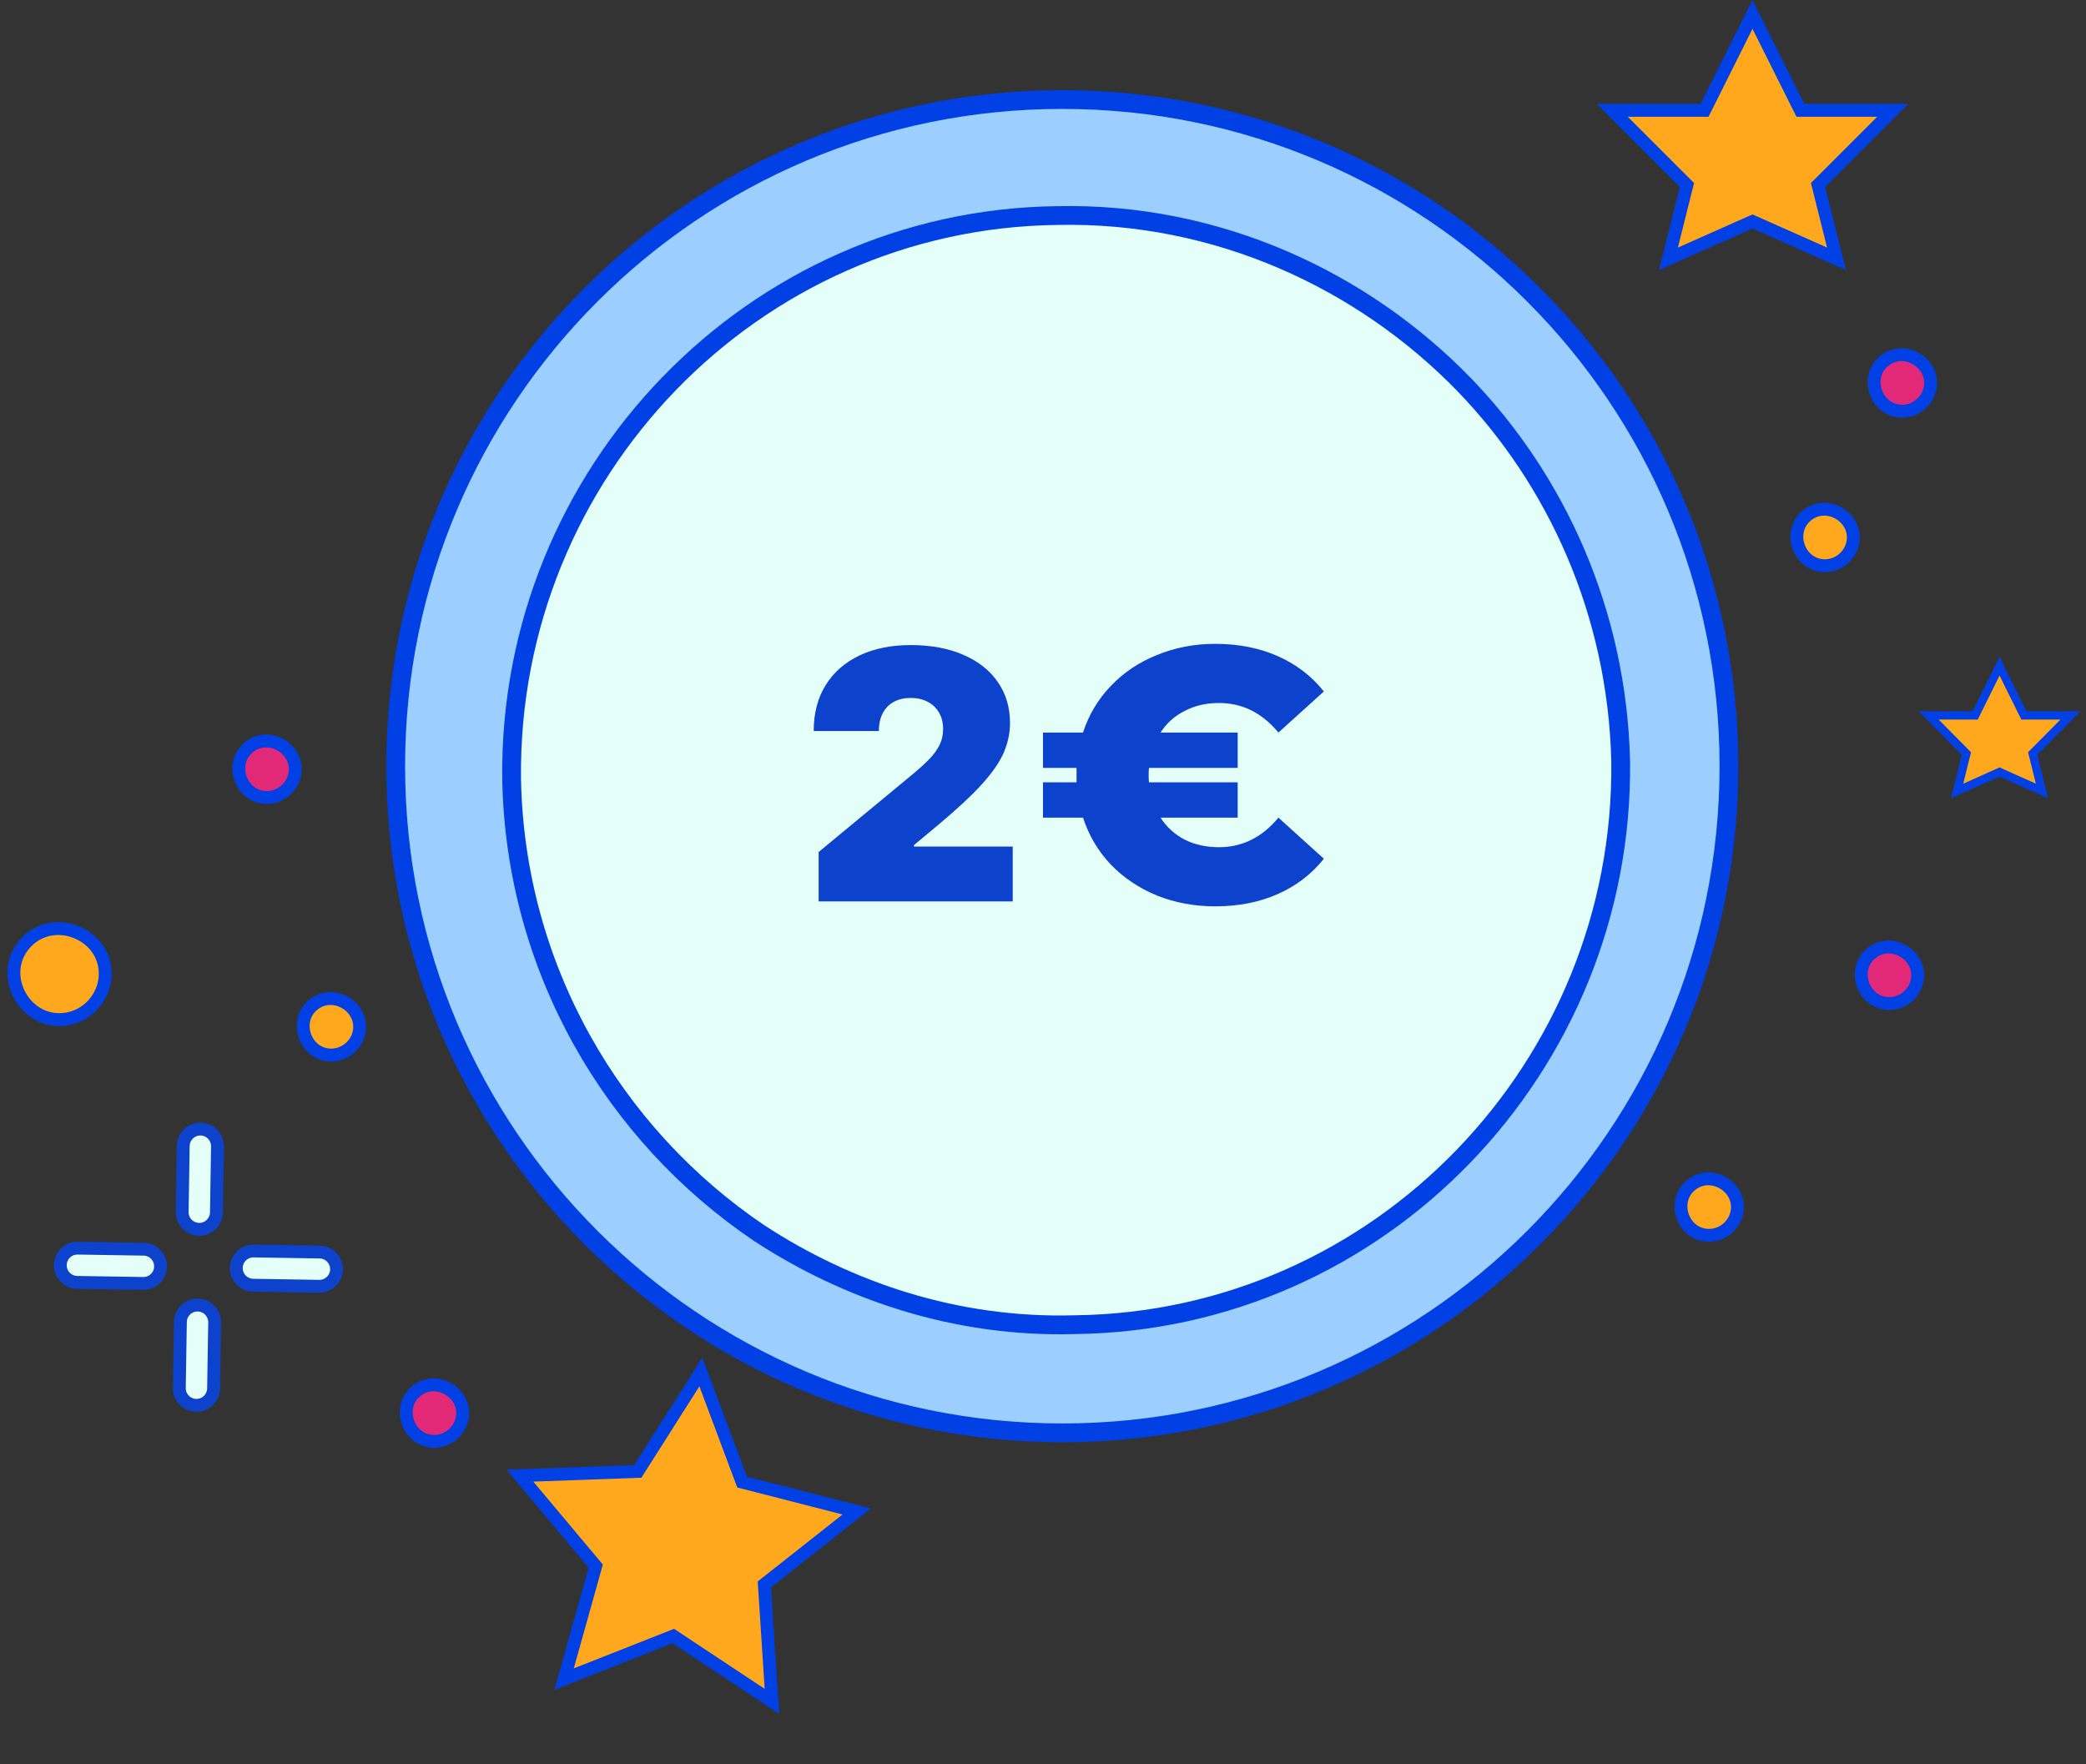 <svg width="162" height="137" viewBox="0 0 162 137" fill="none" xmlns="http://www.w3.org/2000/svg">
<rect x="0" y="0" width="162" height="137" fill="#333333" stroke="none"/>
<path d="M52.506 127.195L52.289 127.051L52.047 127.147L43.807 130.396L46.193 121.872L46.264 121.618L46.095 121.416L40.377 114.595L49.265 114.276L49.528 114.267L49.669 114.044L54.431 106.541L57.541 114.849L57.633 115.094L57.885 115.158L66.535 117.378L59.567 122.879L59.361 123.041L59.378 123.303L59.949 132.124L52.506 127.195Z" fill="#FFA81D" stroke="#0040E5"/>
<path d="M15.456 95.467C14.721 95.455 14.135 94.849 14.147 94.115L14.229 88.989C14.241 88.254 14.847 87.668 15.581 87.68C16.316 87.692 16.902 88.297 16.891 89.032L16.808 94.157C16.796 94.892 16.191 95.478 15.456 95.467Z" fill="#E4FFF7" stroke="#0C42CC"/>
<path d="M15.235 109.135C14.5 109.123 13.914 108.517 13.926 107.783L14.009 102.657C14.021 101.922 14.626 101.336 15.361 101.348C16.096 101.36 16.682 101.965 16.67 102.7L16.587 107.825C16.575 108.56 15.97 109.147 15.235 109.135Z" fill="#E4FFF7" stroke="#0C42CC"/>
<path d="M24.785 99.89L19.659 99.807C18.924 99.795 18.338 99.19 18.35 98.455C18.362 97.72 18.967 97.134 19.702 97.146L24.827 97.228C25.562 97.24 26.148 97.846 26.137 98.58C26.125 99.315 25.519 99.901 24.785 99.89Z" fill="#E4FFF7" stroke="#0C42CC"/>
<path d="M11.117 99.669L5.991 99.586C5.256 99.574 4.67 98.969 4.682 98.234C4.694 97.499 5.299 96.913 6.034 96.925L11.159 97.008C11.894 97.019 12.48 97.625 12.469 98.36C12.457 99.095 11.851 99.681 11.117 99.669Z" fill="#E4FFF7" stroke="#0C42CC"/>
<path d="M19.361 57.999C20.951 56.752 23.328 58.25 22.877 60.218C22.648 61.218 21.719 61.949 20.689 61.933C18.666 61.9 17.77 59.248 19.361 57.999Z" fill="#E22978" stroke="#0040E5"/>
<path d="M146.361 27.998C147.951 26.751 150.327 28.249 149.876 30.216C149.647 31.217 148.718 31.948 147.688 31.932C145.665 31.899 144.769 29.247 146.361 27.998Z" fill="#E22978" stroke="#0040E5"/>
<path d="M1.958 73.26C4.132 70.829 8.329 72.529 8.167 75.793C8.086 77.449 6.819 78.87 5.176 79.134C1.95 79.654 -0.223 75.698 1.958 73.26Z" fill="#FFA81D" stroke="#0040E5"/>
<path d="M140.361 39.998C141.951 38.751 144.327 40.249 143.876 42.217C143.647 43.217 142.718 43.948 141.688 43.932C139.665 43.899 138.769 41.247 140.361 39.998Z" fill="#FFA81D" stroke="#0040E5"/>
<path d="M24.361 77.999C25.951 76.752 28.328 78.25 27.877 80.218C27.648 81.218 26.719 81.949 25.689 81.933C23.666 81.9 22.77 79.248 24.361 77.999Z" fill="#FFA81D" stroke="#0040E5"/>
<path d="M131.361 91.999C132.951 90.752 135.327 92.25 134.876 94.218C134.647 95.218 133.718 95.949 132.688 95.933C130.665 95.9 129.769 93.248 131.361 91.999Z" fill="#FFA81D" stroke="#0040E5"/>
<path d="M32.361 107.999C33.951 106.752 36.328 108.25 35.877 110.217C35.648 111.218 34.719 111.949 33.688 111.932C31.666 111.9 30.77 109.247 32.361 107.999Z" fill="#E22978" stroke="#0040E5"/>
<path d="M145.361 73.998C146.951 72.751 149.327 74.249 148.876 76.216C148.647 77.217 147.718 77.948 146.688 77.932C144.665 77.899 143.769 75.247 145.361 73.998Z" fill="#E22978" stroke="#0040E5"/>
<path d="M139.685 8.29L139.824 8.566H140.133H146.992L141.392 14.166L141.192 14.366L141.261 14.641L142.625 20.099L136.303 17.289L136.099 17.199L135.896 17.289L129.573 20.099L130.938 14.641L131.007 14.366L130.807 14.166L125.207 8.566H132.066H132.375L132.514 8.29L136.099 1.118L139.685 8.29Z" fill="#FFA81D" stroke="#0040E5"/>
<path d="M157.09 55.374L157.179 55.554H157.381H160.793L157.988 58.386L157.86 58.515L157.904 58.692L158.582 61.43L155.419 60.01L155.286 59.951L155.153 60.01L151.99 61.43L152.668 58.692L152.711 58.515L152.583 58.386L149.779 55.554H153.19H153.392L153.481 55.374L155.286 51.73L157.09 55.374Z" fill="#FFA81D" stroke="#0040E5" stroke-width="0.649"/>
<path d="M134.271 59.5C134.271 88.093 111.092 111.271 82.5 111.271C53.908 111.271 30.73 88.093 30.73 59.5C30.73 30.908 53.908 7.729 82.5 7.729C111.092 7.729 134.271 30.908 134.271 59.5Z" fill="url(#paint0_linear_588_10217)" stroke="#0040E5" stroke-width="1.458"/>
<path d="M83.459 102.87H83.447C74.242 103.133 65.816 100.241 58.96 95.76C47.632 88.118 39.996 75.211 39.732 60.464C39.47 36.752 58.44 17.002 82.136 16.739L82.144 16.739C94.513 16.476 105.84 21.74 113.746 29.909C120.856 37.283 125.599 47.555 125.863 59.148C126.124 82.858 107.154 102.606 83.459 102.87Z" fill="#E4FFF7" stroke="#0040E5" stroke-width="1.458"/>
<path d="M94.664 65.792C96.475 65.792 98.015 65.027 99.284 63.496L102.812 66.688C101.86 67.883 100.665 68.797 99.228 69.432C97.791 70.067 96.176 70.384 94.384 70.384C92.76 70.384 91.248 70.104 89.848 69.544C88.448 68.965 87.253 68.163 86.264 67.136C85.275 66.091 84.556 64.877 84.108 63.496H81V60.752H83.604V60.192V59.632H81V56.888H84.108C84.556 55.507 85.275 54.303 86.264 53.276C87.253 52.231 88.448 51.428 89.848 50.868C91.248 50.289 92.76 50 94.384 50C96.176 50 97.791 50.317 99.228 50.952C100.665 51.587 101.86 52.501 102.812 53.696L99.284 56.888C98.015 55.357 96.475 54.592 94.664 54.592C93.675 54.592 92.788 54.797 92.004 55.208C91.22 55.6 90.595 56.16 90.128 56.888H96.12V59.632H89.232C89.213 59.763 89.204 59.949 89.204 60.192C89.204 60.435 89.213 60.621 89.232 60.752H96.12V63.496H90.128C90.595 64.224 91.22 64.793 92.004 65.204C92.788 65.596 93.675 65.792 94.664 65.792Z" fill="#0C42CC"/>
<path d="M63.576 70V66.165L70.902 60.105C71.388 59.702 71.803 59.325 72.148 58.974C72.5 58.616 72.768 58.248 72.954 57.871C73.145 57.494 73.241 57.075 73.241 56.615C73.241 56.11 73.132 55.679 72.915 55.321C72.704 54.963 72.41 54.688 72.033 54.496C71.656 54.298 71.221 54.199 70.729 54.199C70.237 54.199 69.802 54.298 69.425 54.496C69.054 54.694 68.767 54.985 68.562 55.369C68.358 55.752 68.255 56.219 68.255 56.769H63.193C63.193 55.388 63.503 54.199 64.123 53.202C64.743 52.205 65.619 51.438 66.75 50.901C67.882 50.364 69.208 50.095 70.729 50.095C72.302 50.095 73.663 50.348 74.814 50.853C75.971 51.351 76.862 52.054 77.489 52.962C78.121 53.87 78.438 54.934 78.438 56.155C78.438 56.909 78.281 57.66 77.968 58.408C77.655 59.15 77.092 59.971 76.281 60.872C75.469 61.773 74.315 62.847 72.819 64.094L70.978 65.628V65.743H78.649V70H63.576Z" fill="#0C42CC"/>
<defs>
<linearGradient id="paint0_linear_588_10217" x1="29.088" y1="59.295" x2="134.808" y2="59.295" gradientUnits="userSpaceOnUse">
<stop offset="1" stop-color="#9CCFFF"/>
<stop offset="1" stop-color="#9CCFFF"/>
</linearGradient>
</defs>
</svg>
